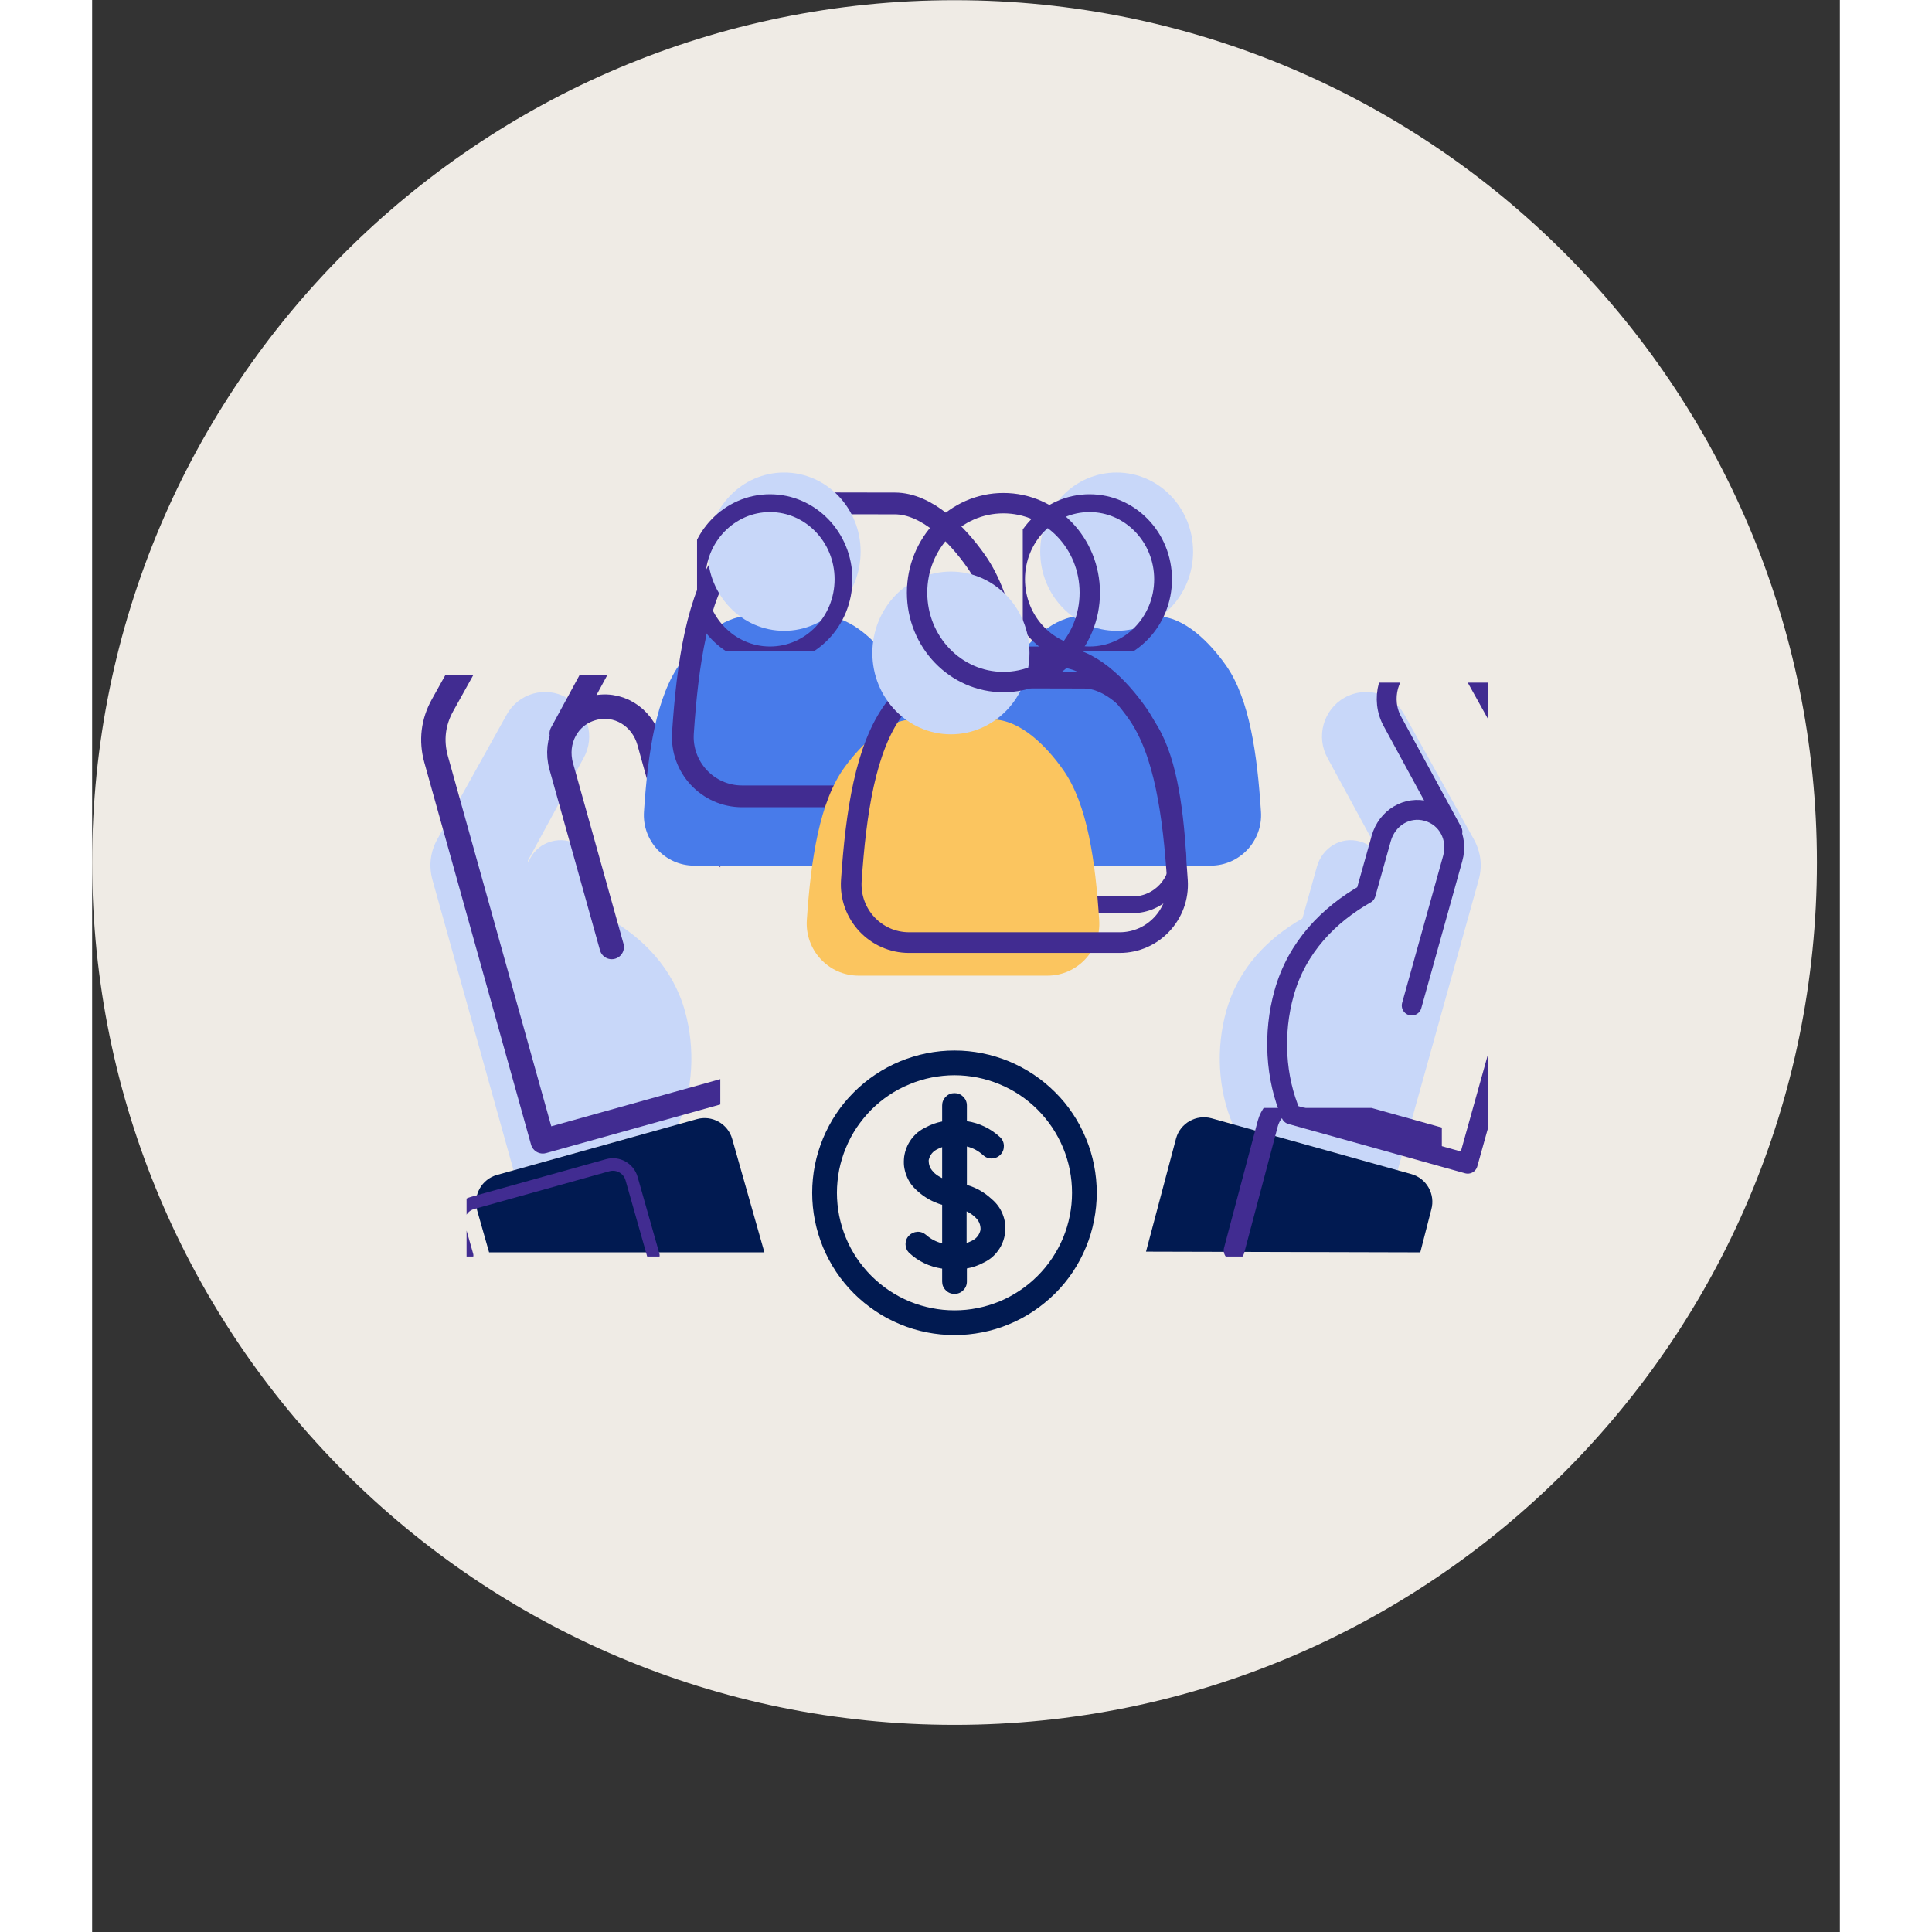 <svg xmlns="http://www.w3.org/2000/svg" xmlns:xlink="http://www.w3.org/1999/xlink" width="100" zoomAndPan="magnify" viewBox="0 0 75.12 83.04" height="100" preserveAspectRatio="xMidYMid meet" version="1.0"><rect x="0" y="0" width="75.12" height="83.04" fill="#333333" stroke="none"/><defs><clipPath id="1b36fe5b9e"><path d="M 0 0.008 L 74.133 0.008 L 74.133 74.137 L 0 74.137 Z M 0 0.008 " clip-rule="nonzero"/></clipPath><clipPath id="f0c14b94b5"><path d="M 37.066 0.008 C 16.594 0.008 0 16.602 0 37.07 C 0 57.543 16.594 74.137 37.066 74.137 C 57.535 74.137 74.133 57.543 74.133 37.07 C 74.133 16.602 57.535 0.008 37.066 0.008 Z M 37.066 0.008 " clip-rule="nonzero"/></clipPath><clipPath id="ce9afffd00"><path d="M 30.949 45.152 L 43.551 45.152 L 43.551 57.754 L 30.949 57.754 Z M 30.949 45.152 " clip-rule="nonzero"/></clipPath><clipPath id="d9ed14c2f2"><path d="M 48 29 L 59.988 29 L 59.988 51 L 48 51 Z M 48 29 " clip-rule="nonzero"/></clipPath><clipPath id="aac4c0f478"><path d="M 48.062 29.34 L 59.988 29.34 L 59.988 50.711 L 48.062 50.711 Z M 48.062 29.34 " clip-rule="nonzero"/></clipPath><clipPath id="950b3a3616"><path d="M 44.887 47.621 L 58.012 47.621 L 58.012 54.008 L 44.887 54.008 Z M 44.887 47.621 " clip-rule="nonzero"/></clipPath><clipPath id="d70ddb5513"><path d="M 14.027 29 L 26 29 L 26 51 L 14.027 51 Z M 14.027 29 " clip-rule="nonzero"/></clipPath><clipPath id="e10a2dee29"><path d="M 14.027 29 L 27 29 L 27 51 L 14.027 51 Z M 14.027 29 " clip-rule="nonzero"/></clipPath><clipPath id="8043a97d7a"><path d="M 16.094 47.652 L 29.293 47.652 L 29.293 54.008 L 16.094 54.008 Z M 16.094 47.652 " clip-rule="nonzero"/></clipPath><clipPath id="e4615db1c3"><path d="M 26 19.906 L 34 19.906 L 34 28 L 26 28 Z M 26 19.906 " clip-rule="nonzero"/></clipPath><clipPath id="f457e229b3"><path d="M 40 19.906 L 48 19.906 L 48 28 L 40 28 Z M 40 19.906 " clip-rule="nonzero"/></clipPath></defs><g clip-path="url(#1b36fe5b9e)"><g clip-path="url(#f0c14b94b5)"><path fill="#efebe5" d="M 0 0.008 L 74.133 0.008 L 74.133 74.137 L 0 74.137 Z M 0 0.008 " fill-opacity="1" fill-rule="nonzero"/></g></g><g clip-path="url(#ce9afffd00)"><path fill="#011a51" d="M 37.066 45.152 C 36.664 45.152 36.266 45.191 35.871 45.27 C 35.48 45.348 35.098 45.465 34.727 45.617 C 34.355 45.773 34 45.961 33.668 46.184 C 33.336 46.406 33.023 46.66 32.742 46.945 C 32.457 47.227 32.203 47.535 31.98 47.871 C 31.758 48.203 31.57 48.559 31.414 48.93 C 31.262 49.301 31.145 49.68 31.066 50.074 C 30.988 50.469 30.949 50.867 30.949 51.27 C 30.949 51.668 30.988 52.066 31.066 52.461 C 31.145 52.855 31.262 53.238 31.414 53.609 C 31.57 53.98 31.758 54.332 31.98 54.668 C 32.203 55 32.457 55.309 32.742 55.594 C 33.023 55.875 33.336 56.129 33.668 56.352 C 34 56.578 34.355 56.766 34.727 56.918 C 35.098 57.074 35.48 57.188 35.871 57.266 C 36.266 57.344 36.664 57.383 37.066 57.383 C 37.469 57.383 37.863 57.344 38.258 57.266 C 38.652 57.188 39.035 57.074 39.406 56.918 C 39.777 56.766 40.129 56.578 40.465 56.352 C 40.797 56.129 41.105 55.875 41.391 55.594 C 41.676 55.309 41.93 55 42.152 54.668 C 42.375 54.332 42.562 53.98 42.715 53.609 C 42.871 53.238 42.984 52.855 43.062 52.461 C 43.141 52.066 43.18 51.668 43.18 51.27 C 43.18 50.867 43.141 50.469 43.062 50.074 C 42.984 49.68 42.871 49.301 42.715 48.93 C 42.562 48.559 42.375 48.203 42.152 47.871 C 41.93 47.535 41.676 47.227 41.391 46.945 C 41.105 46.66 40.797 46.406 40.465 46.184 C 40.129 45.961 39.777 45.773 39.406 45.617 C 39.035 45.465 38.652 45.348 38.258 45.27 C 37.863 45.191 37.469 45.152 37.066 45.152 Z M 37.066 56.32 C 36.734 56.32 36.406 56.289 36.082 56.223 C 35.754 56.16 35.438 56.062 35.133 55.938 C 34.824 55.809 34.535 55.652 34.258 55.469 C 33.984 55.285 33.727 55.074 33.492 54.84 C 33.258 54.605 33.051 54.352 32.863 54.074 C 32.68 53.801 32.523 53.508 32.398 53.203 C 32.27 52.895 32.176 52.578 32.109 52.254 C 32.047 51.93 32.012 51.602 32.012 51.27 C 32.012 50.938 32.047 50.609 32.109 50.281 C 32.176 49.957 32.27 49.641 32.398 49.336 C 32.523 49.027 32.68 48.738 32.863 48.461 C 33.051 48.188 33.258 47.93 33.492 47.695 C 33.727 47.461 33.984 47.25 34.258 47.066 C 34.535 46.883 34.824 46.727 35.133 46.602 C 35.438 46.473 35.754 46.379 36.082 46.312 C 36.406 46.25 36.734 46.215 37.066 46.215 C 37.398 46.215 37.727 46.25 38.051 46.312 C 38.375 46.379 38.691 46.473 39 46.602 C 39.305 46.727 39.598 46.883 39.871 47.066 C 40.148 47.25 40.402 47.461 40.637 47.695 C 40.871 47.93 41.082 48.188 41.266 48.461 C 41.449 48.738 41.605 49.027 41.734 49.336 C 41.859 49.641 41.957 49.957 42.02 50.281 C 42.086 50.609 42.117 50.938 42.117 51.27 C 42.117 51.602 42.086 51.93 42.02 52.254 C 41.957 52.578 41.859 52.895 41.734 53.203 C 41.605 53.508 41.449 53.801 41.266 54.074 C 41.082 54.352 40.871 54.605 40.637 54.84 C 40.402 55.074 40.148 55.285 39.871 55.469 C 39.598 55.652 39.305 55.809 39 55.938 C 38.691 56.062 38.375 56.16 38.051 56.223 C 37.727 56.289 37.398 56.32 37.066 56.32 Z M 37.066 56.32 " fill-opacity="1" fill-rule="nonzero"/></g><path fill="#011a51" d="M 37.598 50.93 L 37.598 49.277 C 37.859 49.34 38.09 49.465 38.289 49.645 C 38.395 49.746 38.523 49.797 38.668 49.793 C 38.816 49.789 38.941 49.734 39.043 49.629 C 39.145 49.52 39.191 49.395 39.188 49.246 C 39.184 49.102 39.129 48.977 39.023 48.875 C 38.617 48.504 38.141 48.273 37.598 48.188 L 37.598 47.516 C 37.598 47.371 37.547 47.246 37.441 47.141 C 37.34 47.035 37.211 46.984 37.066 46.984 C 36.918 46.984 36.793 47.035 36.691 47.141 C 36.586 47.246 36.535 47.371 36.535 47.516 L 36.535 48.203 C 36.289 48.25 36.055 48.332 35.836 48.453 C 35.711 48.512 35.594 48.582 35.488 48.668 C 35.383 48.758 35.289 48.855 35.207 48.965 C 35.125 49.078 35.059 49.195 35.008 49.324 C 34.957 49.449 34.922 49.582 34.902 49.719 C 34.887 49.855 34.883 49.992 34.898 50.129 C 34.918 50.266 34.949 50.398 35 50.523 C 35.047 50.652 35.113 50.773 35.191 50.887 C 35.273 50.996 35.367 51.098 35.469 51.188 C 35.777 51.469 36.133 51.668 36.535 51.785 L 36.535 53.441 C 36.273 53.375 36.043 53.254 35.844 53.078 C 35.734 52.984 35.609 52.938 35.469 52.945 C 35.328 52.953 35.207 53.008 35.109 53.109 C 35.008 53.211 34.961 53.336 34.961 53.477 C 34.961 53.621 35.012 53.742 35.109 53.844 C 35.516 54.219 35.988 54.445 36.535 54.527 L 36.535 55.082 C 36.535 55.227 36.586 55.355 36.691 55.457 C 36.793 55.562 36.918 55.613 37.066 55.613 C 37.211 55.613 37.34 55.562 37.441 55.457 C 37.547 55.355 37.598 55.227 37.598 55.082 L 37.598 54.52 C 37.852 54.473 38.09 54.391 38.316 54.27 C 38.441 54.211 38.559 54.137 38.664 54.051 C 38.77 53.961 38.863 53.863 38.941 53.75 C 39.023 53.641 39.09 53.52 39.137 53.395 C 39.188 53.266 39.223 53.133 39.238 52.996 C 39.258 52.859 39.258 52.723 39.238 52.586 C 39.223 52.449 39.188 52.32 39.137 52.191 C 39.086 52.062 39.023 51.945 38.941 51.832 C 38.859 51.723 38.766 51.621 38.66 51.535 C 38.355 51.25 38 51.047 37.598 50.93 Z M 36.207 50.414 C 36.035 50.27 35.949 50.086 35.957 49.859 C 36.008 49.641 36.137 49.48 36.344 49.387 C 36.402 49.352 36.469 49.328 36.535 49.305 L 36.535 50.637 C 36.41 50.578 36.297 50.504 36.195 50.414 Z M 38.184 52.863 C 38.133 53.082 38.004 53.242 37.801 53.336 C 37.73 53.371 37.66 53.402 37.586 53.426 L 37.586 52.066 C 37.715 52.125 37.832 52.203 37.934 52.301 C 38.109 52.449 38.195 52.637 38.184 52.863 Z M 38.184 52.863 " fill-opacity="1" fill-rule="nonzero"/><g clip-path="url(#d9ed14c2f2)"><path fill="#c8d7f9" d="M 53.863 43.957 L 55.508 38.059 C 55.738 37.234 55.305 36.395 54.492 36.168 C 53.676 35.938 52.871 36.434 52.641 37.258 L 52.02 39.477 C 50.551 40.312 49.262 41.605 48.746 43.457 C 48.293 45.07 48.395 46.859 49.027 48.324 L 56.113 50.301 L 59.594 37.824 C 59.766 37.215 59.688 36.613 59.383 36.066 L 56.398 30.707 C 55.891 29.793 54.738 29.473 53.828 29.988 C 53.371 30.246 53.062 30.668 52.93 31.141 C 52.801 31.609 52.848 32.129 53.102 32.586 L 55.496 36.988 " fill-opacity="1" fill-rule="nonzero"/></g><g clip-path="url(#aac4c0f478)"><path stroke-linecap="round" transform="matrix(0.003, 0, 0, -0.003, 14.142, 54.228)" fill="none" stroke-linejoin="round" d="M 14191.804 3669.788 L 14779.376 5777.232 C 14861.719 6071.716 14706.801 6371.782 14415.109 6452.73 C 14124.812 6535.074 13837.306 6357.826 13754.962 6063.342 L 13533.053 5270.608 C 13008.285 4971.937 12547.718 4509.974 12363.491 3848.432 C 12201.595 3272.025 12237.882 2632.814 12463.979 2109.442 L 14994.307 1403.239 L 16239.234 5860.971 C 16300.643 6078.694 16272.73 6293.625 16163.869 6489.017 L 15097.586 8403.861 C 14914.754 8730.445 14504.431 8844.889 14179.243 8660.662 C 14015.951 8568.548 13905.694 8417.817 13858.241 8248.943 C 13812.184 8081.464 13827.537 7895.841 13919.65 7732.549 L 14775.189 6159.642 " stroke="#412c91" stroke-width="284.625" stroke-opacity="1" stroke-miterlimit="10"/></g><path fill="#011a51" d="M 45.297 53.797 L 46.59 48.926 C 46.773 48.27 47.457 47.887 48.113 48.066 L 56.703 50.465 C 57.359 50.648 57.742 51.332 57.559 51.988 L 57.086 53.828 " fill-opacity="1" fill-rule="nonzero"/><g clip-path="url(#950b3a3616)"><path stroke-linecap="round" transform="matrix(0.003, 0, 0, -0.003, 14.142, 54.228)" fill="none" stroke-linejoin="round" d="M 11647.179 161.27 L 12130.559 1982.343 C 12199.196 2227.683 12454.76 2370.799 12700.101 2303.622 L 15911.439 1406.96 C 16156.78 1338.322 16299.895 1082.759 16231.258 837.418 L 16054.554 149.587 " stroke="#412c91" stroke-width="297.822" stroke-opacity="1" stroke-miterlimit="10"/></g><g clip-path="url(#d70ddb5513)"><path fill="#c8d7f9" d="M 20.363 43.957 L 18.715 38.059 C 18.484 37.234 18.918 36.395 19.734 36.168 C 20.551 35.938 21.355 36.434 21.586 37.258 L 22.203 39.477 C 23.672 40.312 24.961 41.605 25.48 43.457 C 25.93 45.07 25.828 46.859 25.195 48.324 L 18.113 50.301 L 14.629 37.824 C 14.461 37.215 14.535 36.613 14.84 36.066 L 17.824 30.707 C 18.336 29.793 19.488 29.473 20.395 29.988 C 20.852 30.246 21.16 30.668 21.293 31.141 C 21.426 31.609 21.379 32.129 21.121 32.586 L 18.73 36.988 " fill-opacity="1" fill-rule="nonzero"/></g><g clip-path="url(#e10a2dee29)"><path stroke-linecap="round" transform="matrix(0.002, 0, 0, -0.002, 14.142, 54.228)" fill="none" stroke-linejoin="round" d="M 4095.746 6762.464 L 3010.431 10645.937 C 2858.693 11188.594 3144.166 11741.539 3681.68 11890.705 C 4219.194 12042.444 4748.992 11715.82 4900.731 11173.163 L 5307.081 9712.36 C 6274.091 9161.987 7122.797 8310.709 7464.851 7091.659 C 7760.612 6029.491 7693.745 4851.59 7277.107 3887.151 L 2614.368 2585.802 L 320.29 10800.247 C 209.701 11201.453 258.566 11597.516 459.169 11957.573 L 2424.052 15486.132 C 2760.963 16087.942 3519.654 16298.833 4116.32 15959.35 C 4417.225 15789.609 4620.4 15511.851 4707.843 15200.659 C 4795.285 14892.038 4764.423 14549.984 4594.682 14249.079 L 3020.718 11350.62 " stroke="#412c91" stroke-width="524.495" stroke-opacity="1" stroke-miterlimit="10"/></g><path fill="#011a51" d="M 28.895 53.828 L 27.512 48.957 C 27.328 48.301 26.648 47.918 25.992 48.102 L 17.402 50.5 C 16.746 50.684 16.363 51.363 16.547 52.02 L 17.062 53.828 " fill-opacity="1" fill-rule="nonzero"/><g clip-path="url(#8043a97d7a)"><path stroke-linecap="round" transform="matrix(0.001, 0, 0, -0.001, 14.142, 54.228)" fill="none" stroke-linejoin="round" d="M 9980.705 270.708 L 9045.147 3566.303 C 8920.934 4010.297 8461.084 4269.293 8017.09 4145.08 L 2205.532 2522.39 C 1761.538 2398.177 1502.542 1938.327 1626.754 1494.333 L 1975.606 270.708 " stroke="#412c91" stroke-width="538.969" stroke-opacity="1" stroke-miterlimit="10"/></g><path fill="#487bea" d="M 25.883 37.207 C 24.625 37.207 23.633 36.137 23.719 34.883 C 23.887 32.352 24.242 29.918 25.312 28.465 C 26 27.539 27.078 26.484 28.195 26.484 C 29.113 26.488 30.207 26.492 31.473 26.492 C 32.645 26.492 33.75 27.617 34.445 28.605 C 35.457 30.047 35.785 32.43 35.945 34.891 C 36.027 36.145 35.035 37.207 33.777 37.207 L 25.883 37.207 " fill-opacity="1" fill-rule="nonzero"/><path stroke-linecap="round" transform="matrix(0.002, 0, 0, -0.002, 14.142, 54.228)" fill="none" stroke-linejoin="round" d="M 6897.439 9999.911 C 6158.478 9999.911 5575.571 10628.717 5626.059 11365.383 C 5724.74 12850.19 5933.577 14282.214 6562.382 15135.92 C 6966.286 15679.814 7599.681 16299.44 8256.026 16299.44 C 8795.33 16297.145 9437.905 16294.85 10181.455 16294.85 C 10869.928 16292.555 11519.388 15633.916 11927.882 15051.009 C 12522.264 14206.482 12715.036 12806.586 12809.128 11360.793 C 12857.321 10624.127 12274.414 9999.911 11535.452 9999.911 Z M 6897.439 9999.911 " stroke="#412c91" stroke-width="468" stroke-opacity="1" stroke-miterlimit="10"/><path fill="#c8d7f9" d="M 33.031 23.711 C 33.031 25.59 31.559 27.113 29.742 27.113 C 27.93 27.113 26.457 25.59 26.457 23.711 C 26.457 21.832 27.93 20.309 29.742 20.309 C 31.559 20.309 33.031 21.832 33.031 23.711 " fill-opacity="1" fill-rule="nonzero"/><g clip-path="url(#e4615db1c3)"><path stroke-linecap="round" transform="matrix(0.002, 0, 0, -0.002, 14.142, 54.228)" fill="none" stroke-linejoin="round" d="M 9076.313 14665.824 C 9076.313 13761.109 8368.684 13029.078 7495.878 13029.078 C 6624.949 13029.078 5917.319 13761.109 5917.319 14665.824 C 5917.319 15568.662 6624.949 16300.692 7495.878 16300.692 C 8368.684 16300.692 9076.313 15568.662 9076.313 14665.824 Z M 9076.313 14665.824 " stroke="#412c91" stroke-width="382.805" stroke-opacity="1" stroke-miterlimit="10"/></g><path fill="#487bea" d="M 40.176 37.207 C 38.914 37.207 37.922 36.137 38.008 34.883 C 38.18 32.352 38.535 29.918 39.605 28.465 C 40.289 27.539 41.367 26.484 42.488 26.484 C 43.406 26.488 44.5 26.492 45.766 26.492 C 46.938 26.492 48.043 27.617 48.738 28.605 C 49.75 30.047 50.078 32.43 50.238 34.891 C 50.32 36.145 49.328 37.207 48.07 37.207 L 40.176 37.207 " fill-opacity="1" fill-rule="nonzero"/><path stroke-linecap="round" transform="matrix(0.002, 0, 0, -0.002, 14.142, 54.228)" fill="none" stroke-linejoin="round" d="M 11729.597 7669.084 C 11162.877 7669.084 10715.836 8151.325 10752.796 8718.045 C 10830.236 9856.766 10990.396 10953.248 11472.637 11607.968 C 11780.637 12026.849 12266.398 12502.049 12771.518 12500.289 C 13185.118 12498.529 13677.919 12498.529 14248.159 12496.769 C 14776.16 12496.769 15274.24 11989.888 15587.521 11544.608 C 16043.361 10895.167 16191.201 9821.566 16263.361 8712.765 C 16300.321 8147.805 15853.281 7669.084 15286.56 7669.084 Z M 11729.597 7669.084 " stroke="#412c91" stroke-width="358.94" stroke-opacity="1" stroke-miterlimit="10"/><path fill="#c8d7f9" d="M 47.32 23.711 C 47.32 25.59 45.852 27.113 44.035 27.113 C 42.219 27.113 40.75 25.59 40.75 23.711 C 40.75 21.832 42.219 20.309 44.035 20.309 C 45.852 20.309 47.32 21.832 47.32 23.711 " fill-opacity="1" fill-rule="nonzero"/><g clip-path="url(#f457e229b3)"><path stroke-linecap="round" transform="matrix(0.002, 0, 0, -0.002, 14.142, 54.228)" fill="none" stroke-linejoin="round" d="M 15944.263 14665.824 C 15944.263 13761.109 15236.634 13029.078 14363.828 13029.078 C 13491.022 13029.078 12785.269 13761.109 12785.269 14665.824 C 12785.269 15568.662 13491.022 16300.692 14363.828 16300.692 C 15236.634 16300.692 15944.263 15568.662 15944.263 14665.824 Z M 15944.263 14665.824 " stroke="#412c91" stroke-width="382.805" stroke-opacity="1" stroke-miterlimit="10"/></g><path fill="#fbc55f" d="M 32.945 41.934 C 31.652 41.934 30.633 40.836 30.719 39.543 C 30.895 36.945 31.258 34.441 32.359 32.953 C 33.062 31.996 34.172 30.914 35.32 30.918 C 36.266 30.918 37.391 30.922 38.688 30.922 C 39.895 30.926 41.027 32.078 41.742 33.098 C 42.785 34.578 43.121 37.023 43.285 39.555 C 43.371 40.84 42.348 41.934 41.059 41.934 L 32.945 41.934 " fill-opacity="1" fill-rule="nonzero"/><path stroke-linecap="round" transform="matrix(0.002, 0, 0, -0.002, 14.142, 54.228)" fill="none" stroke-linejoin="round" d="M 10486.61 6856.885 C 9765.505 6856.885 9196.899 7469.062 9244.827 8190.168 C 9342.863 9638.914 9545.47 11033.197 10159.825 11865.409 C 10551.967 12396.979 11170.68 13002.62 11811.178 13000.442 C 12338.391 13000.442 12963.64 12998.263 13689.102 12996.085 C 14362.279 12996.085 14994.064 12351.229 15392.741 11784.802 C 15974.418 10959.125 16161.775 9595.343 16253.275 8183.632 C 16299.025 7466.884 15730.419 6856.885 15011.492 6856.885 Z M 10486.61 6856.885 " stroke="#412c91" stroke-width="444.285" stroke-opacity="1" stroke-miterlimit="10"/><path fill="#c8d7f9" d="M 40.289 28.066 C 40.289 29.996 38.777 31.562 36.91 31.562 C 35.047 31.562 33.535 29.996 33.535 28.066 C 33.535 26.133 35.047 24.566 36.91 24.566 C 38.777 24.566 40.289 26.133 40.289 28.066 " fill-opacity="1" fill-rule="nonzero"/><path stroke-linecap="round" transform="matrix(0.002, 0, 0, -0.002, 14.142, 54.228)" fill="none" stroke-linejoin="round" d="M 14369.106 14377.462 C 14369.106 13316.986 13538.328 12456.154 12512.199 12456.154 C 11488.217 12456.154 10657.439 13316.986 10657.439 14377.462 C 10657.439 15440.085 11488.217 16300.917 12512.199 16300.917 C 13538.328 16300.917 14369.106 15440.085 14369.106 14377.462 Z M 14369.106 14377.462 " stroke="#412c91" stroke-width="437.792" stroke-opacity="1" stroke-miterlimit="10"/></svg>
